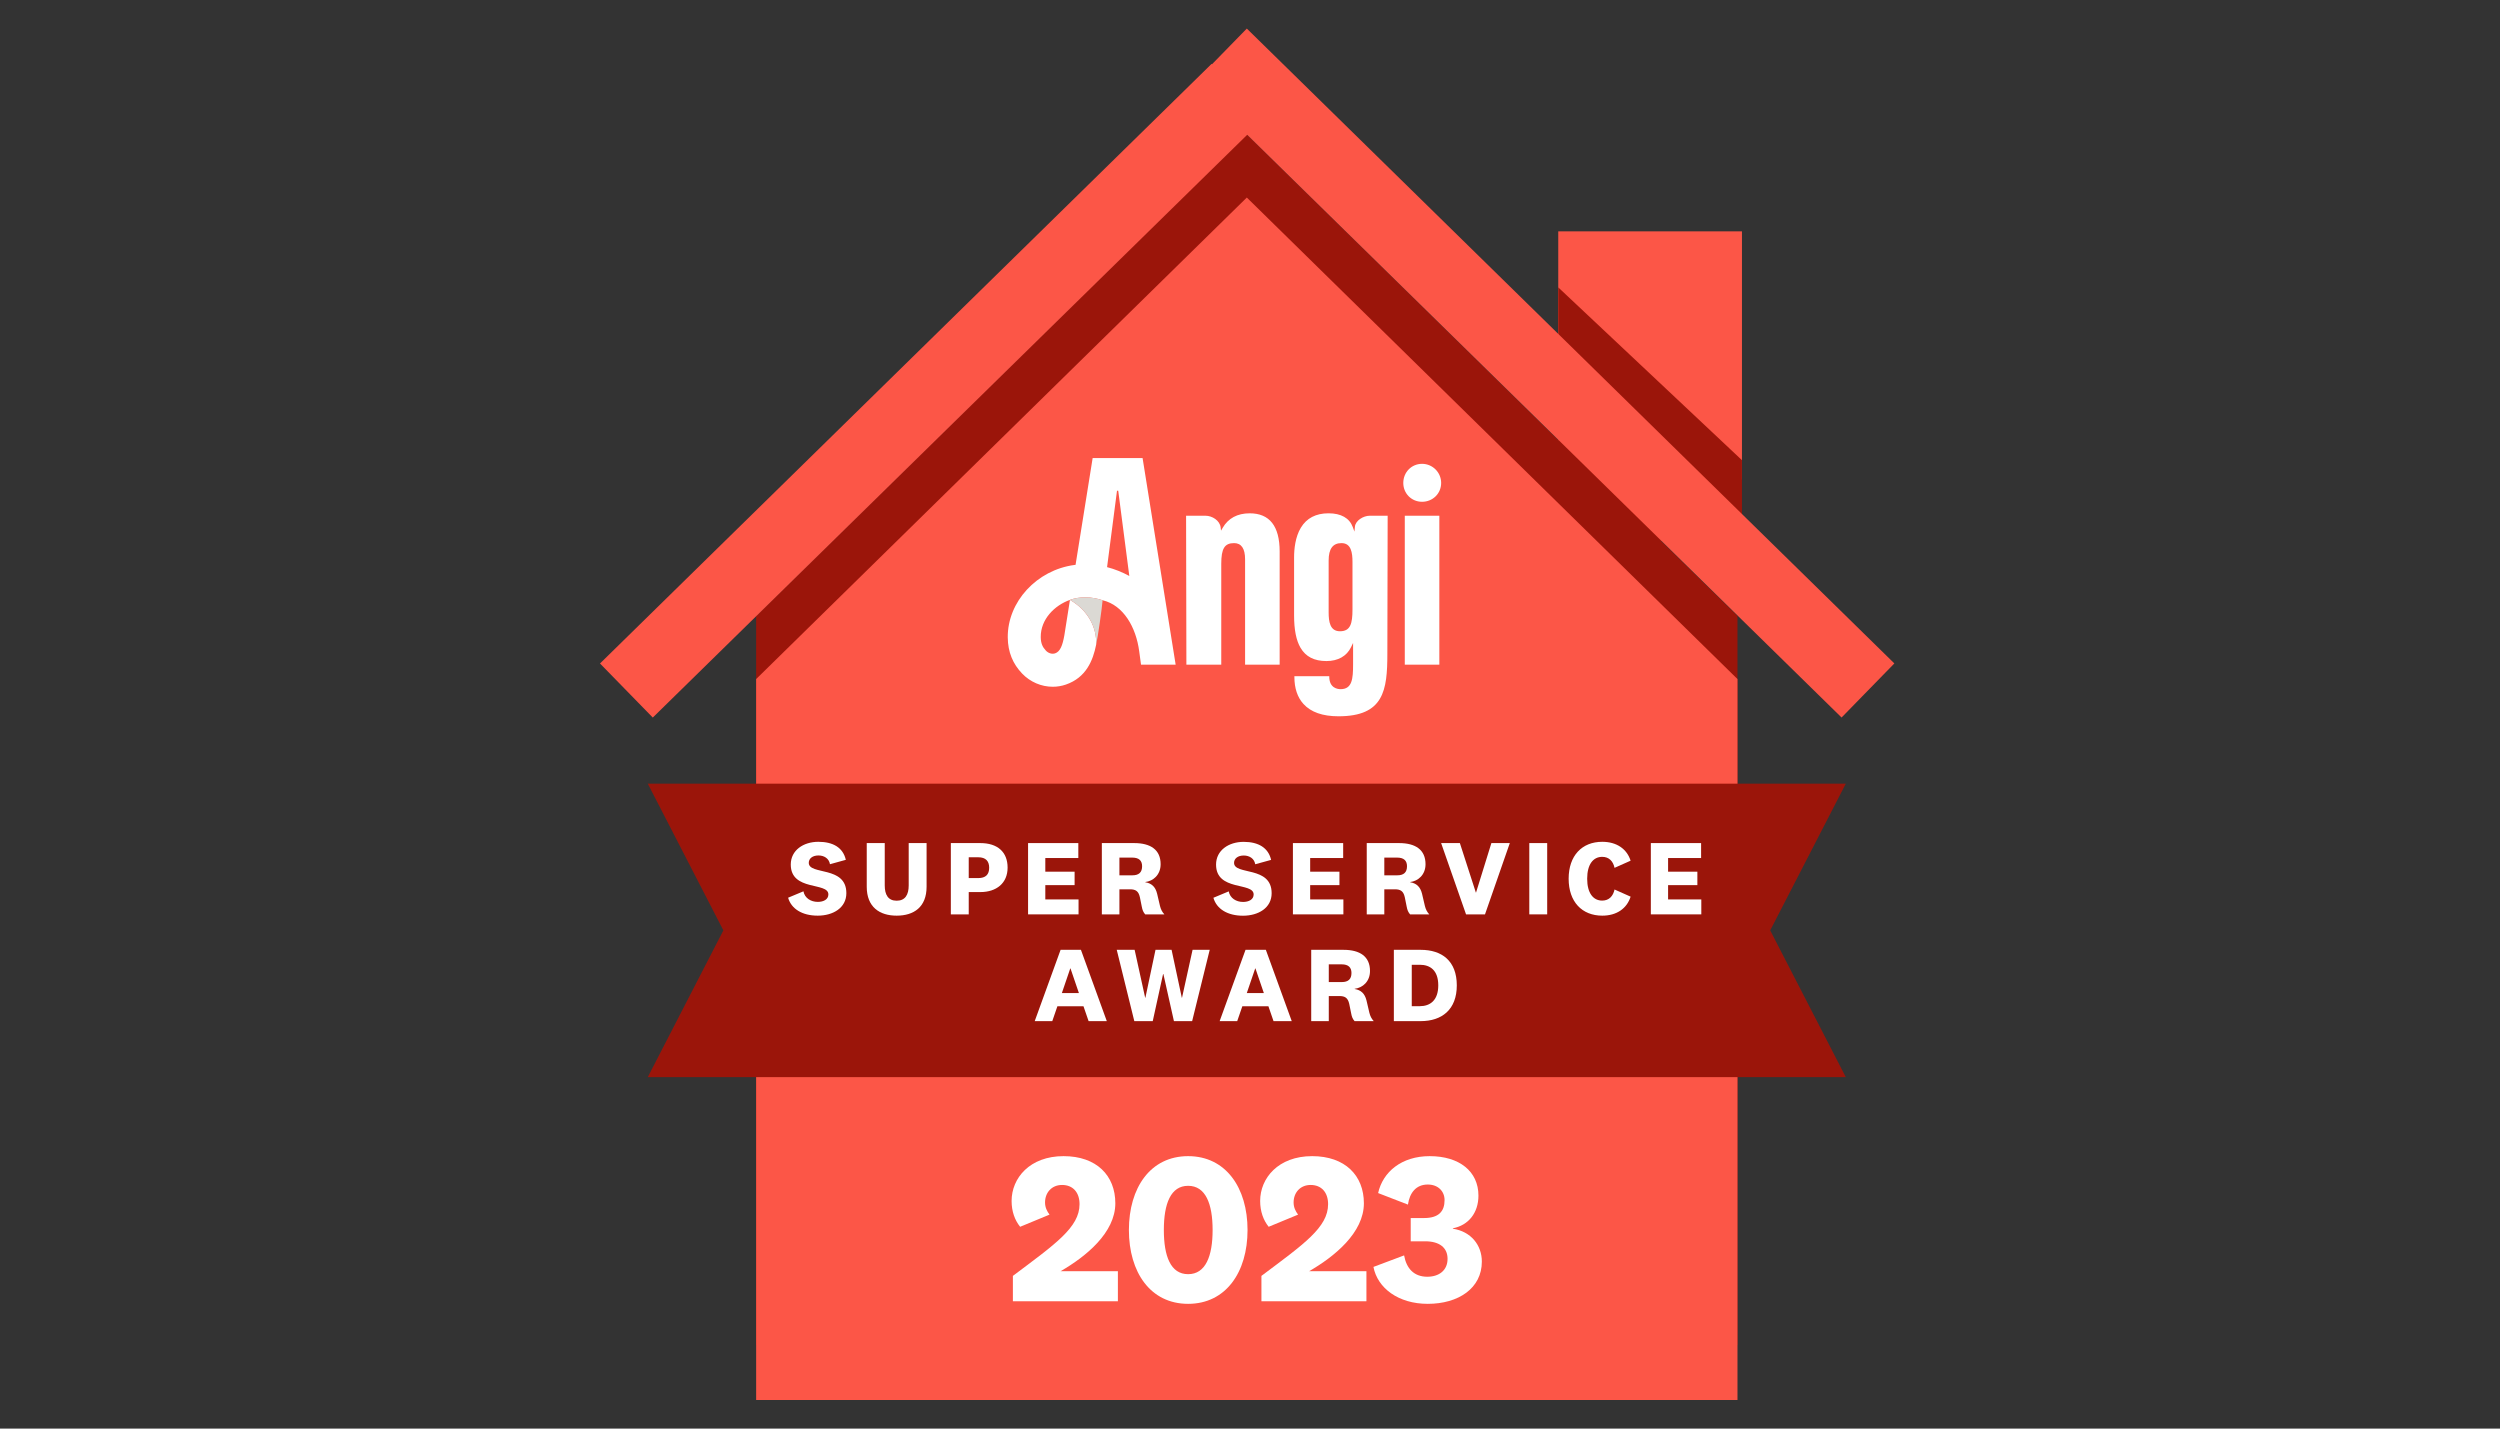 <?xml version="1.0" encoding="UTF-8"?>
<svg xmlns="http://www.w3.org/2000/svg" width="175" height="100" viewBox="0 0 175 100" fill="none">
  <rect x="0" y="0" width="175" height="100" fill="#333333" stroke="none"/>
  <g clip-path="url(#clip0_535_36)">
    <g clip-path="url(#clip1_535_36)">
      <path d="M109.078 16.195H121.937V33.565H109.078V16.195Z" fill="#FC5647"></path>
      <path d="M109.078 20.117L121.937 32.213V37.86H109.078V20.117Z" fill="#9B150A"></path>
      <path d="M52.93 43.121L87.277 9.414L121.624 43.121V94.147H52.93V43.121Z" fill="#9B150A"></path>
      <path d="M52.93 47.535L87.277 13.828L121.624 47.535V98.001H52.93V47.535Z" fill="#FC5647"></path>
      <path d="M79.981 32.066H78.255H76.485L75.289 39.538C75.264 39.542 75.239 39.543 75.213 39.547C72.571 39.899 70.52 42.128 70.543 44.62C70.553 45.662 70.908 46.476 71.544 47.144C72.119 47.746 72.902 48.073 73.692 48.073C74.002 48.073 74.312 48.023 74.611 47.92C76.035 47.429 76.508 46.231 76.729 45.135C76.729 45.136 76.729 45.138 76.729 45.139C76.793 43.916 76.14 42.707 74.897 41.992L74.503 44.482C74.377 45.189 74.212 45.611 73.86 45.733C73.649 45.806 73.39 45.731 73.215 45.546C72.989 45.309 72.856 45.045 72.852 44.598C72.84 43.352 73.818 42.374 74.897 41.992C75.235 41.869 75.588 41.812 75.981 41.812C76.381 41.812 76.801 41.889 77.185 42.018C78.642 42.362 79.525 43.911 79.744 45.589L79.872 46.529H82.296L79.981 32.066ZM77.495 39.699L78.19 34.352H78.211H78.276L79.052 40.319C78.559 40.049 78.035 39.839 77.495 39.699ZM100.754 36.1V46.528H98.335V36.1H100.754ZM93.692 50.14C96.869 50.14 97.115 48.325 97.115 45.76L97.136 36.101H95.883C95.433 36.101 94.88 36.44 94.842 36.876L94.812 37.213L94.695 36.896C94.462 36.265 93.874 35.931 92.996 35.931C92.114 35.931 91.463 36.271 91.06 36.94C90.668 37.59 90.586 38.431 90.586 39.022V43.077C90.586 44.083 90.733 44.824 91.034 45.34C91.401 45.969 91.994 46.274 92.85 46.274C93.659 46.274 94.27 45.93 94.572 45.304L94.716 45.006V45.337V46.498C94.716 47.519 94.653 48.242 93.84 48.242C93.653 48.242 93.048 48.179 93.048 47.364V47.334H90.607V47.385C90.607 48.177 90.821 48.815 91.243 49.279C91.761 49.85 92.585 50.14 93.692 50.14ZM94.674 42.656C94.674 43.65 94.534 44.188 93.798 44.188C93.1 44.188 93.005 43.52 93.005 42.867V39.234C93.005 38.416 93.299 38.018 93.903 38.018C94.582 38.018 94.674 38.686 94.674 39.34V42.656ZM100.881 33.807C100.881 34.546 100.294 35.125 99.545 35.125C98.808 35.125 98.23 34.546 98.23 33.807C98.23 33.056 98.808 32.468 99.545 32.468C100.281 32.468 100.881 33.069 100.881 33.807ZM85.488 39.467V46.529H83.047L83.026 36.101H84.383C84.849 36.101 85.387 36.43 85.446 36.921L85.472 37.146L85.586 36.95C85.98 36.275 86.617 35.932 87.481 35.932C88.87 35.932 89.576 36.83 89.576 38.602V46.529H87.156V39.15C87.156 38.399 86.897 38.018 86.385 38.018C85.723 38.018 85.488 38.397 85.488 39.467Z" fill="white"></path>
      <path d="M76.727 45.14C76.85 44.617 77.133 42.61 77.183 42.019C76.8 41.89 76.379 41.812 75.979 41.812C75.585 41.812 75.233 41.871 74.894 41.992C76.139 42.708 76.791 43.916 76.727 45.14Z" fill="#DBD9D4"></path>
      <path d="M101.702 85.98V86.01C102.969 86.204 103.729 87.16 103.729 88.311C103.729 90.179 102.089 91.269 99.942 91.269C97.885 91.269 96.424 90.164 96.141 88.684L98.287 87.878C98.451 88.789 98.973 89.372 99.912 89.372C100.718 89.372 101.329 88.938 101.329 88.117C101.329 87.325 100.747 86.891 99.763 86.891H98.75V85.263H99.689C100.718 85.263 101.12 84.785 101.12 84.008C101.12 83.395 100.673 82.917 99.942 82.917C99.122 82.917 98.675 83.5 98.556 84.322L96.469 83.515C96.797 82.035 98.109 80.93 100.077 80.93C102.149 80.93 103.491 81.991 103.491 83.694C103.491 84.904 102.79 85.771 101.702 85.98Z" fill="white"></path>
      <path d="M95.65 88.983V91.09H88.3V89.312C91.267 87.086 92.967 85.92 92.967 84.292C92.967 83.47 92.505 82.947 91.744 82.947C91.014 82.947 90.552 83.485 90.552 84.172C90.552 84.516 90.686 84.785 90.865 85.024L88.807 85.875C88.434 85.412 88.211 84.799 88.211 84.067C88.211 82.469 89.478 80.93 91.849 80.93C94.16 80.93 95.472 82.289 95.472 84.232C95.472 86.279 93.429 87.952 91.64 88.983H95.65Z" fill="white"></path>
      <path d="M83.168 80.93C85.807 80.93 87.328 83.141 87.328 86.1C87.328 89.058 85.807 91.269 83.168 91.269C80.529 91.269 79.023 89.058 79.023 86.1C79.023 83.141 80.529 80.93 83.168 80.93ZM83.168 89.192C84.391 89.192 84.883 87.937 84.883 86.1C84.883 84.262 84.391 83.007 83.168 83.007C81.946 83.007 81.469 84.262 81.469 86.1C81.469 87.937 81.946 89.192 83.168 89.192Z" fill="white"></path>
      <path d="M78.252 88.983V91.09H70.902V89.312C73.869 87.086 75.568 85.92 75.568 84.292C75.568 83.47 75.106 82.947 74.346 82.947C73.615 82.947 73.153 83.485 73.153 84.172C73.153 84.516 73.287 84.785 73.466 85.024L71.409 85.875C71.036 85.412 70.812 84.799 70.812 84.067C70.812 82.469 72.08 80.93 74.45 80.93C76.761 80.93 78.073 82.289 78.073 84.232C78.073 86.279 76.031 87.952 74.242 88.983H78.252Z" fill="white"></path>
      <path fill-rule="evenodd" clip-rule="evenodd" d="M42 46.444L84.81 4.473L88.505 8.258L45.695 50.229L42 46.444Z" fill="#FC5647"></path>
      <path fill-rule="evenodd" clip-rule="evenodd" d="M132.605 46.44L87.277 2L83.582 5.786L128.91 50.226L132.605 46.44Z" fill="#FC5647"></path>
      <path fill-rule="evenodd" clip-rule="evenodd" d="M123.361 75.4H129.206L123.914 65.128L129.206 54.855H123.361H82.165H76.32L51.189 54.856H45.344L50.636 65.128L45.344 75.4H51.189H92.385H98.23L123.361 75.4Z" fill="#9B150A"></path>
      <path d="M97.57 71.479V66.488H99.449C100.932 66.488 101.976 67.265 101.976 68.976C101.976 70.679 100.925 71.479 99.449 71.479H97.57ZM98.823 67.534V70.433H99.382C100.112 70.433 100.679 70.022 100.679 68.976C100.679 67.923 100.112 67.534 99.389 67.534H98.823Z" fill="white"></path>
      <path d="M94.603 68.109C94.603 67.721 94.387 67.504 93.917 67.504H93.015V68.745H93.924C94.372 68.745 94.603 68.543 94.603 68.109ZM96.161 71.479H94.819C94.685 71.322 94.625 71.18 94.581 70.933L94.446 70.269C94.349 69.843 94.141 69.723 93.753 69.723H93.015V71.479H91.785V66.488H94.051C95.199 66.488 95.9 66.959 95.9 67.968C95.9 68.707 95.386 69.148 94.827 69.215V69.23C95.274 69.305 95.535 69.551 95.654 70.029L95.855 70.888C95.915 71.128 96.004 71.307 96.161 71.479Z" fill="white"></path>
      <path d="M87.865 67.788L87.276 69.514H88.469L87.88 67.788H87.865ZM89.147 71.479L88.789 70.44H86.963L86.605 71.479H85.375L87.186 66.488H88.61L90.422 71.479H89.147Z" fill="white"></path>
      <path d="M80.885 66.488H82.011L82.727 69.843H82.741L83.48 66.488H84.68L83.45 71.479H82.175L81.437 68.184H81.415L80.692 71.479H79.402L78.172 66.488H79.424L80.162 69.843H80.177L80.885 66.488Z" fill="white"></path>
      <path d="M74.919 67.788L74.331 69.514H75.523L74.934 67.788H74.919ZM76.202 71.479L75.844 70.44H74.017L73.66 71.479H72.43L74.241 66.488H75.665L77.476 71.479H76.202Z" fill="white"></path>
      <path d="M119.092 62.96V64.006H115.559V59.016H119.077V60.062H116.766V61.018H118.816V61.959H116.766V62.96H119.092Z" fill="white"></path>
      <path d="M109.805 61.511C109.805 59.897 110.737 58.926 112.16 58.926C113.167 58.926 113.882 59.426 114.143 60.248L113.018 60.749C112.921 60.293 112.637 59.979 112.153 59.979C111.527 59.979 111.102 60.502 111.102 61.511C111.102 62.519 111.527 63.042 112.153 63.042C112.637 63.042 112.921 62.721 113.018 62.265L114.143 62.766C113.882 63.595 113.167 64.096 112.16 64.096C110.737 64.096 109.805 63.124 109.805 61.511Z" fill="white"></path>
      <path d="M107.051 59.016H108.303V64.006H107.051V59.016Z" fill="white"></path>
      <path d="M103.324 62.475L104.397 59.016H105.687L103.95 64.006H102.623L100.879 59.016H102.191L103.309 62.475H103.324Z" fill="white"></path>
      <path d="M98.49 60.637C98.49 60.248 98.273 60.032 97.804 60.032H96.902V61.272H97.811C98.259 61.272 98.49 61.07 98.49 60.637ZM100.048 64.006H98.706C98.572 63.849 98.512 63.707 98.467 63.461L98.333 62.796C98.236 62.37 98.027 62.251 97.64 62.251H96.902V64.006H95.672V59.016H97.938C99.086 59.016 99.787 59.486 99.787 60.495C99.787 61.234 99.272 61.675 98.713 61.742V61.757C99.16 61.832 99.421 62.079 99.541 62.557L99.742 63.416C99.802 63.655 99.891 63.834 100.048 64.006Z" fill="white"></path>
      <path d="M94.037 62.96V64.006H90.504V59.016H94.022V60.062H91.712V61.018H93.761V61.959H91.712V62.96H94.037Z" fill="white"></path>
      <path d="M87.01 64.1C85.929 64.1 85.161 63.629 84.938 62.844L86.011 62.396C86.1 62.874 86.533 63.136 87.017 63.136C87.42 63.136 87.755 62.964 87.755 62.613C87.755 61.731 85.124 62.411 85.124 60.521C85.124 59.52 86.011 58.93 87.055 58.93C88.098 58.93 88.784 59.348 88.978 60.192L87.867 60.498C87.8 60.095 87.457 59.886 87.062 59.886C86.645 59.886 86.384 60.102 86.384 60.401C86.384 61.283 89.015 60.588 89.015 62.523C89.015 63.562 88.076 64.1 87.01 64.1Z" fill="white"></path>
      <path d="M79.947 60.637C79.947 60.248 79.731 60.032 79.261 60.032H78.359V61.272H79.268C79.716 61.272 79.947 61.07 79.947 60.637ZM81.505 64.006H80.163C80.029 63.849 79.969 63.707 79.924 63.461L79.79 62.796C79.693 62.37 79.484 62.251 79.097 62.251H78.359V64.006H77.129V59.016H79.395C80.543 59.016 81.244 59.486 81.244 60.495C81.244 61.234 80.729 61.675 80.17 61.742V61.757C80.618 61.832 80.879 62.079 80.998 62.557L81.199 63.416C81.259 63.655 81.348 63.834 81.505 64.006Z" fill="white"></path>
      <path d="M75.498 62.96V64.006H71.965V59.016H75.483V60.062H73.172V61.018H75.222V61.959H73.172V62.96H75.498Z" fill="white"></path>
      <path d="M68.624 62.445H67.811V64.006H66.559V59.016H68.624C69.824 59.016 70.532 59.636 70.532 60.734C70.532 61.817 69.757 62.445 68.624 62.445ZM69.242 60.741C69.242 60.286 69.011 60.009 68.474 60.009H67.811V61.466H68.474C69.004 61.466 69.242 61.212 69.242 60.741Z" fill="white"></path>
      <path d="M62.767 63.05C63.363 63.05 63.609 62.632 63.609 61.981V59.016H64.861V62.071C64.861 63.498 63.967 64.096 62.767 64.096C61.574 64.096 60.672 63.498 60.672 62.071V59.016H61.932V61.981C61.932 62.632 62.17 63.05 62.767 63.05Z" fill="white"></path>
      <path d="M57.24 64.096C56.159 64.096 55.392 63.625 55.168 62.84L56.241 62.392C56.331 62.87 56.763 63.132 57.248 63.132C57.65 63.132 57.986 62.96 57.986 62.609C57.986 61.727 55.354 62.407 55.354 60.517C55.354 59.516 56.241 58.926 57.285 58.926C58.329 58.926 59.014 59.344 59.208 60.188L58.098 60.495C58.03 60.091 57.688 59.882 57.292 59.882C56.875 59.882 56.614 60.099 56.614 60.398C56.614 61.279 59.245 60.584 59.245 62.519C59.245 63.558 58.306 64.096 57.24 64.096Z" fill="white"></path>
    </g>
  </g>
  <defs>
    <clipPath id="clip0_535_36">
      <rect width="175" height="100" fill="white"></rect>
    </clipPath>
    <clipPath id="clip1_535_36">
      <rect width="91" height="96" fill="white" transform="translate(42 2)"></rect>
    </clipPath>
  </defs>
</svg>
